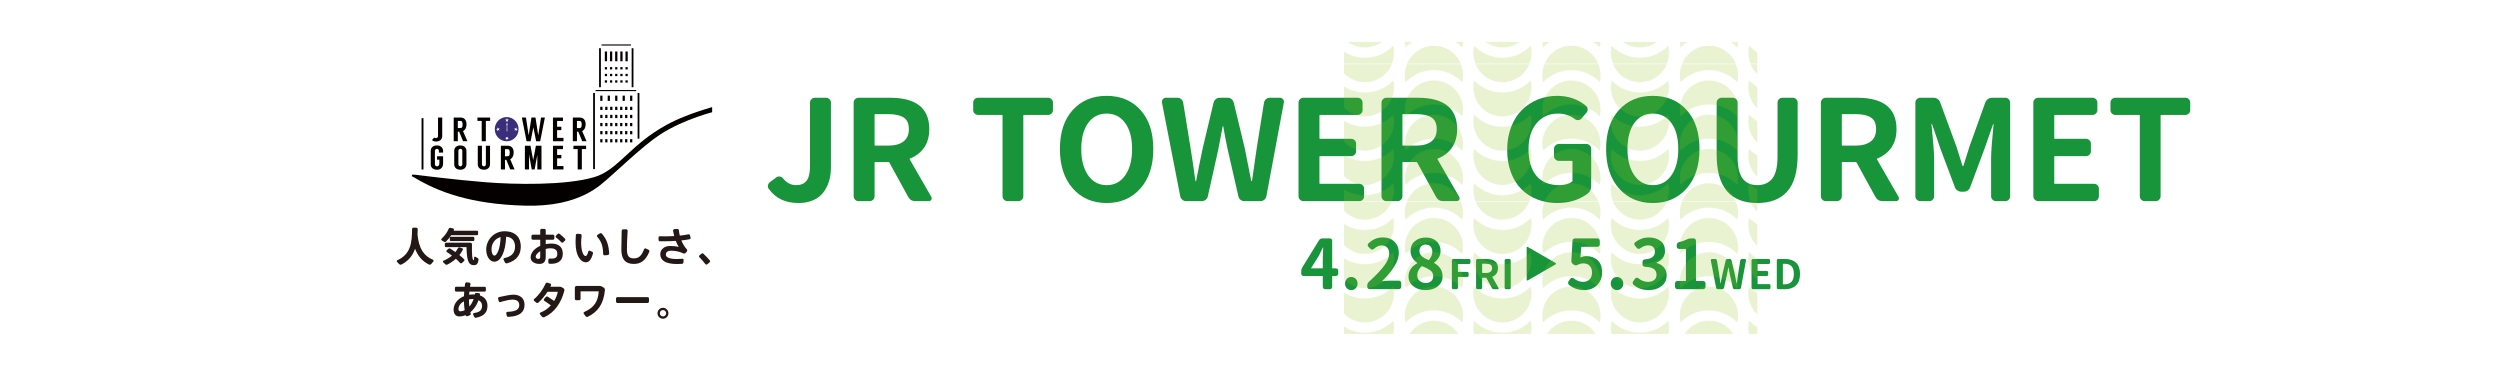<?xml version="1.0" encoding="UTF-8"?>
<svg xmlns="http://www.w3.org/2000/svg" xmlns:xlink="http://www.w3.org/1999/xlink" width="2560" height="380" viewBox="0 0 2560 380">
  <defs>
    <clipPath id="clippath">
      <rect x="420.01" y="44.11" width="309.23" height="167.53" fill="none"></rect>
    </clipPath>
    <clipPath id="clippath-1">
      <rect x="0" y="0" width="255.12" height="255.12" fill="none"></rect>
    </clipPath>
    <pattern id="_新規パターン1" data-name="新規パターン1" x="0" y="0" width="255.12" height="255.12" patternTransform="translate(-960.35 3304.13) scale(.55)" patternUnits="userSpaceOnUse" viewBox="0 0 255.12 255.12">
      <g>
        <rect width="255.12" height="255.12" fill="none"></rect>
        <g clip-path="url(#clippath-1)">
          <g>
            <path d="M63.78,266.25c20.65,0,39.33,8.59,52.67,22.38,1-4.11,1.54-8.4,1.54-12.81,0-29.89-24.32-54.21-54.21-54.21s-54.21,24.32-54.21,54.21c0,4.41,.54,8.7,1.54,12.81,13.34-13.78,32.02-22.38,52.67-22.38Z" fill="#8fc31f"></path>
            <path d="M191.34,243.98c-20.65,0-39.33-8.59-52.67-22.38-1,4.11-1.54,8.4-1.54,12.81,0,29.89,24.32,54.21,54.21,54.21s54.21-24.32,54.21-54.21c0-4.41-.54-8.7-1.54-12.81-13.34,13.78-32.02,22.38-52.67,22.38Z" fill="#8fc31f"></path>
          </g>
          <g>
            <path d="M63.78,202.47c20.65,0,39.33,8.59,52.67,22.38,1-4.11,1.54-8.4,1.54-12.81,0-29.89-24.32-54.21-54.21-54.21s-54.21,24.32-54.21,54.21c0,4.41,.54,8.7,1.54,12.81,13.34-13.78,32.02-22.38,52.67-22.38Z" fill="#8fc31f"></path>
            <path d="M191.34,180.2c-20.65,0-39.33-8.59-52.67-22.38-1,4.11-1.54,8.4-1.54,12.81,0,29.89,24.32,54.21,54.21,54.21s54.21-24.32,54.21-54.21c0-4.41-.54-8.7-1.54-12.81-13.34,13.78-32.02,22.38-52.67,22.38Z" fill="#8fc31f"></path>
          </g>
          <g>
            <path d="M63.78,138.69c20.65,0,39.33,8.59,52.67,22.38,1-4.11,1.54-8.4,1.54-12.81,0-29.89-24.32-54.21-54.21-54.21S9.57,118.37,9.57,148.26c0,4.41,.54,8.7,1.54,12.81,13.34-13.78,32.02-22.38,52.67-22.38Z" fill="#8fc31f"></path>
            <path d="M191.34,116.43c-20.65,0-39.33-8.59-52.67-22.38-1,4.11-1.54,8.4-1.54,12.81,0,29.89,24.32,54.21,54.21,54.21s54.21-24.32,54.21-54.21c0-4.41-.54-8.7-1.54-12.81-13.34,13.78-32.02,22.38-52.67,22.38Z" fill="#8fc31f"></path>
          </g>
          <g>
            <path d="M63.78,74.91c20.65,0,39.33,8.59,52.67,22.38,1-4.11,1.54-8.4,1.54-12.81,0-29.89-24.32-54.21-54.21-54.21S9.57,54.59,9.57,84.48c0,4.41,.54,8.7,1.54,12.81,13.34-13.78,32.02-22.38,52.67-22.38Z" fill="#8fc31f"></path>
            <path d="M191.34,52.65c-20.65,0-39.33-8.59-52.67-22.38-1,4.11-1.54,8.4-1.54,12.81,0,29.89,24.32,54.21,54.21,54.21s54.21-24.32,54.21-54.21c0-4.41-.54-8.7-1.54-12.81-13.34,13.78-32.02,22.38-52.67,22.38Z" fill="#8fc31f"></path>
          </g>
          <g>
            <path d="M63.78,11.13c20.65,0,39.33,8.59,52.67,22.38,1-4.11,1.54-8.4,1.54-12.81,0-29.89-24.32-54.21-54.21-54.21S9.57-9.19,9.57,20.7c0,4.41,.54,8.7,1.54,12.81C24.45,19.73,43.13,11.13,63.78,11.13Z" fill="#8fc31f"></path>
            <path d="M191.34-11.13c-20.65,0-39.33-8.59-52.67-22.38-1,4.11-1.54,8.4-1.54,12.81,0,29.89,24.32,54.21,54.21,54.21s54.21-24.32,54.21-54.21c0-4.41-.54-8.7-1.54-12.81-13.34,13.78-32.02,22.38-52.67,22.38Z" fill="#8fc31f"></path>
          </g>
        </g>
      </g>
    </pattern>
  </defs>
  <g>
    <g id="background">
      <rect width="2560" height="380" fill="#fff"></rect>
    </g>
    <g id="layout">
      <g>
        <path d="M443.74,267.75l-2.14,2.55c-.62,.74-1.69,.95-2.55,.49-6.62-3.33-11.14-8.55-14.02-16.08-2.26,6.62-6.33,12.21-13.86,16.12-.78,.41-1.77,.25-2.39-.37l-2.18-2.18c-.53-.53-.37-1.48,.33-1.81,13.86-6.33,14.89-18.13,15.05-31.91,0-.78,.7-1.44,1.48-1.44l2.88,.04c.78,0,1.4,.66,1.4,1.44-.04,1.93-.08,3.82-.21,5.67,1.4,13.98,6.29,21.79,15.71,25.62,.74,.29,1.03,1.23,.49,1.85Z" fill="#231815"></path>
        <path d="M454.64,247.56l-2.34-1.44c-.58-.37-.66-1.19-.16-1.65,3.17-2.92,5.76-6.46,7.32-10.2,.29-.74,1.07-1.15,1.85-.95l2.67,.62c.7,.16,1.11,.95,.82,1.6l-.29,.7h23.93c.62,0,1.15,.53,1.15,1.15v2.3c0,.62-.53,1.15-1.15,1.15h-26.4c-1.48,2.34-3.25,4.48-5.26,6.46-.58,.58-1.44,.66-2.14,.25Zm20.56,17.89c.53,.53,.49,1.4-.08,1.93l-2.1,1.93c-.58,.53-1.44,.45-1.97-.12-1.23-1.4-2.67-2.8-4.24-4.19-2.51,2.26-5.39,4.24-8.59,5.88-.74,.37-1.69,.25-2.3-.33l-2.06-1.97c-.49-.45-.37-1.27,.25-1.56,3.33-1.44,6.21-3.17,8.68-5.26-1.69-1.27-3.45-2.59-5.35-3.82-.53-.33-.58-1.07-.12-1.48l1.85-1.69c.53-.49,1.36-.58,1.97-.16,1.85,1.15,3.58,2.34,5.18,3.5,.95-1.19,1.85-2.51,2.59-3.91,.37-.66,1.11-1.03,1.85-.78l2.51,.82c.66,.21,.99,.95,.66,1.56-.99,1.93-2.18,3.74-3.5,5.39,1.77,1.44,3.37,2.84,4.77,4.28Zm14.8,.7c-.74,4.98-2.71,5.68-6,5.31-4.69-.53-6-6.42-6.33-18.38h-21.01c-.62,0-1.15-.53-1.15-1.15v-2.26c0-.62,.53-1.15,1.15-1.15h24.96c.95,0,1.73,.74,1.69,1.69-.25,10.36,.29,16.04,1.6,16.16,.37,.04,.58-.41,.62-2.75,0-.66,.7-1.03,1.23-.7l2.34,1.32c.66,.37,1.03,1.15,.9,1.93Zm-5.35-23.69c.62,0,1.07,.45,1.07,1.07v2.18c0,.62-.45,1.11-1.07,1.11h-22.95c-.62,0-1.07-.49-1.07-1.11v-2.18c0-.62,.45-1.07,1.07-1.07h22.95Z" fill="#231815"></path>
        <path d="M533.28,252.33c0,7.53-3.21,14.35-14.1,17.31-.86,.25-1.73-.16-2.14-.95l-1.36-2.71c-.33-.7,.04-1.52,.78-1.69,8.68-1.85,10.94-6.42,10.94-11.84s-2.71-9.54-9.09-10.12c-.62,15.3-5.31,25.66-12.13,25.66-5.1,0-8.31-6.13-8.31-12.5,0-9.54,7.69-18.67,18.67-18.67,12.3,0,16.74,7.36,16.74,15.5Zm-20.64-9.58c-5.96,1.6-9.33,6.79-9.33,12.58,0,3.78,1.32,6.42,3,6.42,2.43,0,5.92-6.5,6.33-19Z" fill="#231815"></path>
        <path d="M576.3,259.85c0,6.25-3.91,10.28-11.88,10.28-.49,0-1.07-.04-1.69-.08-.74-.04-1.32-.66-1.27-1.4l.08-2.67c.04-.7,.66-1.27,1.36-1.23,.58,.04,1.15,.08,1.65,.08,4.65,0,6.13-1.56,6.13-5.02,0-3.66-2.22-5.55-7.16-5.55-1.6,0-3.17,.25-4.69,.62v8.14c0,4.77-1.97,7.24-6.46,7.24-5.59,0-9.01-2.88-9.01-6.54,0-4.85,3.95-9.38,9.83-11.97v-6.29h-7.65c-.7,0-1.32-.58-1.32-1.27v-2.59c0-.7,.62-1.27,1.32-1.27h7.65v-4.56c0-.78,.62-1.4,1.4-1.4h2.84c.78,0,1.4,.62,1.4,1.4v4.56h7.53c.7,0,1.27,.58,1.27,1.27v2.59c0,.7-.58,1.27-1.27,1.27h-7.53v4.52c1.85-.37,3.78-.58,5.76-.58,7.81,0,11.72,3.91,11.72,10.45Zm-23.11-2.63c-2.8,1.73-4.65,3.91-4.65,5.72,0,1.15,.95,2.18,2.76,2.18,1.44,0,1.89-.74,1.89-2.26v-5.63Zm25.37-10.9l-1.93,1.89c-.53,.49-1.36,.41-1.85-.12-1.44-1.64-3.5-3.54-5.39-4.93-.53-.41-.62-1.19-.16-1.69l1.77-1.89c.49-.53,1.32-.58,1.89-.16,2.06,1.48,4.15,3.45,5.72,5.06,.49,.53,.49,1.36-.04,1.85Z" fill="#231815"></path>
        <path d="M607.19,259.61c-1.6,6.17-4.11,9.01-7.32,9.01-4.85,0-10.49-6.25-10.49-19.99,0-2.43,.08-5.06,.29-7.9,.08-.82,.78-1.44,1.6-1.36l3,.25c.82,.08,1.4,.82,1.32,1.65-.29,2.59-.49,5.02-.49,7.24,0,8.64,2.3,13.69,4.52,13.69,1.07,0,2.1-1.81,2.8-4.73,.16-.66,.86-1.03,1.48-.74l2.43,1.07c.7,.29,1.07,1.07,.86,1.81Zm15.13,1.56l-3.08,.29c-.82,.08-1.6-.58-1.6-1.44-.21-7.94-1.77-12.71-6.13-17.6-.49-.58-.37-1.44,.25-1.85l2.43-1.56c.7-.45,1.65-.33,2.18,.29,5.14,5.88,6.95,11.97,7.44,20.19,.04,.86-.62,1.6-1.48,1.69Z" fill="#231815"></path>
        <path d="M664.89,257.8c-4.07,9.75-9.33,12.46-15.91,12.46-8.8,0-12.71-4.98-12.71-14.8,0-3.62,.21-10.98,.33-19.08,0-.86,.74-1.56,1.6-1.56h3.08c.82,0,1.48,.74,1.44,1.56-.58,8.06-.74,15.38-.74,18.96,0,6.83,2.1,9.25,7.16,9.25,4.56,0,7.77-2.22,10.4-9.38,.29-.74,1.11-1.07,1.85-.74l2.71,1.27c.74,.37,1.11,1.27,.78,2.06Z" fill="#231815"></path>
        <path d="M706.18,244.97c-2.55,.49-5.47,.95-8.47,1.23,1.36,3.41,3.21,6.5,5.51,9.01,.62,.66,.62,1.69,.04,2.39l-1.15,1.32c-.62,.7-1.6,.95-2.47,.53-3.95-1.93-8.22-2.71-12.46-2.71-3.62,0-5.35,1.65-5.35,4.03,0,2.59,3.21,4.48,11.43,4.48,1.56,0,3.5-.12,5.51-.29,.7-.08,1.27,.49,1.23,1.19l-.16,2.63c-.04,.74-.66,1.36-1.4,1.4-1.81,.12-3.58,.16-5.1,.16-12.01,0-17.23-3.78-17.23-10.03,0-4.73,4.07-8.43,10.08-8.43,3,0,6.46,.33,8.88,.99-1.07-1.6-2.14-3.66-3.08-6.21-4.19,.29-8.43,.41-12.3,.41-1.4,0-2.75,0-4.07-.04-.7,0-1.27-.62-1.27-1.32v-2.55c0-.7,.58-1.27,1.27-1.23,1.6,.08,3.29,.08,5.22,.08,3,0,6.25-.08,9.54-.29-.45-1.69-.82-3.54-1.15-5.43-.12-.78,.45-1.52,1.27-1.6l2.96-.29c.82-.08,1.6,.53,1.69,1.36,.21,1.85,.53,3.7,.99,5.51,3.21-.33,6.25-.78,8.88-1.36,.7-.16,1.4,.33,1.56,1.03l.58,2.51c.16,.7-.29,1.4-.99,1.52Z" fill="#231815"></path>
        <path d="M726.55,268.7l-2.3,1.89c-.62,.53-1.56,.41-2.06-.25-1.56-2.1-3.95-4.89-6.04-7.03-.49-.49-.45-1.36,.08-1.81l2.06-1.73c.58-.49,1.48-.49,2.02,.04,2.22,2.1,4.65,4.65,6.46,6.79,.53,.62,.41,1.56-.21,2.1Z" fill="#231815"></path>
        <path d="M499.18,313.01c0,6.25-3,10.77-11.8,12.38-.78,.12-1.52-.29-1.81-.99l-1.07-2.43c-.25-.62,.12-1.32,.78-1.4,6.5-.9,8.35-3.29,8.35-7.53,0-2.51-1.32-4.48-3.58-5.63-1.93,5.39-4.94,9.54-8.43,12.34l.37,1.27c.25,.74-.12,1.52-.86,1.81l-2.59,.99c-.7,.25-1.44-.12-1.64-.82l-.08-.33c-2.14,.9-4.36,1.36-6.54,1.36-3.78,0-5.8-2.88-5.8-6.99,0-5.72,4.07-11.06,10.61-13.73,.04-1.52,.16-3.12,.29-4.73h-8.35c-.66,0-1.19-.58-1.19-1.23v-2.47c0-.66,.53-1.23,1.19-1.23h8.84l.45-3.25c.12-.78,.82-1.36,1.6-1.27l2.76,.29c.74,.08,1.23,.74,1.11,1.48l-.49,2.76h15.05c.66,0,1.19,.58,1.19,1.23v2.47c0,.66-.53,1.23-1.19,1.23h-15.67l-.29,3.25c1.36-.21,2.76-.33,4.19-.33,.53,0,1.07,0,1.6,.04l.08-.41c.12-.74,.78-1.27,1.52-1.19l2.67,.29c.74,.08,1.23,.78,1.11,1.48l-.16,.78c5.02,1.69,7.77,5.43,7.77,10.53Zm-23.36,4.65c-.41-2.84-.7-5.92-.78-9.17-3.45,1.93-5.59,4.89-5.59,8.1,0,1.56,.78,2.18,2.14,2.18s2.8-.37,4.24-1.11Zm9.17-11.43c-.25,0-.49-.04-.78-.04-1.4,0-2.71,.16-3.99,.41,0,2.59,.12,5.06,.37,7.32,1.77-1.97,3.29-4.56,4.4-7.69Z" fill="#231815"></path>
        <path d="M537.1,312.1c0,7.2-4.48,11.88-16.65,12.38-.74,.04-1.44-.49-1.56-1.23l-.45-2.59c-.12-.7,.37-1.32,1.07-1.32,9.33-.25,12.21-2.8,12.21-6.95,0-3.62-2.3-5.59-7.03-5.59-2.76,0-7.81,1.15-12.42,2.55-.7,.21-1.44-.25-1.6-.95l-.62-2.63c-.16-.7,.25-1.4,.99-1.56,5.39-1.11,11.19-2.47,14.6-2.47,7.2,0,11.47,3.87,11.47,10.36Z" fill="#231815"></path>
        <path d="M577.9,297.63c-3.13,12.3-10.03,22.49-20.52,27.14-.82,.37-1.81,.16-2.38-.53l-2.02-2.39c-.49-.58-.25-1.48,.45-1.77,4.19-1.65,7.77-4.24,10.61-7.36-2.06-1.64-4.52-3.37-6.7-4.69-.62-.37-.74-1.23-.29-1.77l1.81-2.1c.53-.62,1.4-.74,2.1-.33,2.14,1.32,4.52,2.92,6.5,4.36,1.85-3,3.13-6.25,3.74-9.38h-10.61c-2.67,4.15-6,8.18-9.29,11.06-.62,.53-1.52,.58-2.14,.04l-2.22-1.85c-.58-.45-.58-1.36,0-1.81,4.85-3.95,9.42-10.49,11.76-15.91,.33-.74,1.19-1.11,1.97-.86l2.76,.9c.74,.25,1.15,1.07,.82,1.77l-.74,1.48h9.91c.62,0,1.19,.16,1.73,.45l1.69,.99c.9,.49,1.32,1.56,1.07,2.55Z" fill="#231815"></path>
        <path d="M619.44,297.09c-1.32,13.94-6.99,22.17-17.52,27.26-.78,.37-1.77,.12-2.3-.58l-1.81-2.47c-.45-.62-.25-1.52,.49-1.85,10.44-4.61,14.27-11.31,14.8-21.14h-18.59v7.65c0,.82-.66,1.48-1.48,1.48h-2.92c-.82,0-1.48-.66-1.48-1.48v-11.31c0-1.03,.82-1.85,1.85-1.85h23.73c.62,0,1.23,.16,1.77,.45l2.02,1.11c.99,.53,1.56,1.6,1.44,2.71Z" fill="#231815"></path>
        <path d="M664.56,305.73v3c0,.82-.7,1.52-1.52,1.52h-30.76c-.82,0-1.48-.7-1.48-1.52v-3c0-.82,.66-1.48,1.48-1.48h30.76c.82,0,1.52,.66,1.52,1.48Z" fill="#231815"></path>
        <path d="M684.47,320.78c0,3.08-2.47,5.59-5.59,5.59s-5.59-2.51-5.59-5.59,2.51-5.59,5.59-5.59,5.59,2.51,5.59,5.59Zm-2.3,0c0-1.81-1.48-3.29-3.29-3.29s-3.25,1.48-3.25,3.29,1.44,3.25,3.25,3.25,3.29-1.44,3.29-3.25Z" fill="#231815"></path>
      </g>
      <g clip-path="url(#clippath)">
        <g>
          <path d="M444.53,140.85c.48,.38,1.12,.62,1.84,.62,1.5,0,2.18-1.25,2.18-1.98v-19.13h4.29v19.16c0,2.46-1.73,5.41-6.46,5.41-1.8,0-3.23-.62-3.98-1.52l2.14-2.56Z" fill="#040000"></path>
          <path d="M474.22,144.62l-4.05-9.77h-1.36v9.77h-4.22v-24.26h7.11c4.08,0,6.02,3.05,6.02,6.93,0,3.6-1.53,5.93-3.57,6.97l4.49,10.36h-4.42Zm-5.41-13.45h1.36c2.75,0,3.5-.35,3.5-3.88,0-1.94-.44-3.47-2.11-3.47h-2.75v7.35Z" fill="#040000"></path>
          <path d="M501.9,123.8h-4.39v20.83h-4.25v-20.83h-4.35v-3.43h12.99v3.43Z" fill="#040000"></path>
          <path d="M557.95,120.37l-4.8,24.26h-4.15l-2.82-14.31-2.82,14.31h-4.15l-4.83-24.26h4.18l2.75,17.98h.1l2.79-17.98h4.15l2.75,17.98h.1l2.79-17.98h3.95Z" fill="#040000"></path>
          <path d="M570.47,123.83v5.96h4.32v3.47h-4.32v7.9h6.5v3.47h-10.75v-24.26h10.27v3.47h-6.02Z" fill="#040000"></path>
          <path d="M596.21,144.62l-4.05-9.77h-1.36v9.77h-4.22v-24.26h7.11c4.08,0,6.02,3.05,6.02,6.93,0,3.6-1.53,5.93-3.57,6.97l4.49,10.36h-4.42Zm-5.41-13.45h1.36c2.75,0,3.5-.35,3.5-3.88,0-1.94-.44-3.47-2.11-3.47h-2.75v7.35Z" fill="#040000"></path>
          <path d="M449.43,156.28v-1.91c0-.73-.71-1.98-1.94-1.98-1.5,0-2.14,1.25-2.14,1.98v14c0,.73,.65,1.98,2.14,1.98,1.6,0,2.42-1.14,2.42-3.12v-3.71h-2.38v-3.47h6.19v7.49c0,3.29-1.94,6.27-6.22,6.27-4.73,0-6.43-2.98-6.43-5.41v-14.03c0-2.46,1.7-5.44,6.43-5.44,4.29,0,6.22,2.98,6.22,5.44v1.91h-4.29Z" fill="#040000"></path>
          <path d="M477.65,154.34v14c0,2.5-1.9,5.48-6.16,5.48-4.69,0-6.36-2.98-6.36-5.48v-14c0-2.5,1.67-5.41,6.36-5.41,4.25,0,6.16,2.91,6.16,5.41Zm-4.25,.03c0-.73-.68-2.04-1.9-2.04-1.5,0-2.11,1.32-2.11,1.98v13.96c0,.8,.61,2.08,2.11,2.08,1.22,0,1.9-1.35,1.9-2.08v-13.9Z" fill="#040000"></path>
          <path d="M501.8,149.24v19.16c0,2.46-1.9,5.41-6.16,5.41-4.66,0-6.39-2.95-6.39-5.41v-19.16h4.25v19.13c0,.73,.65,1.98,2.14,1.98,1.22,0,1.9-1.25,1.9-1.98v-19.13h4.25Z" fill="#040000"></path>
          <path d="M522.51,173.5l-4.05-9.77h-1.36v9.77h-4.22v-24.26h7.11c4.08,0,6.02,3.05,6.02,6.93,0,3.6-1.53,5.93-3.57,6.97l4.49,10.36h-4.42Zm-5.41-13.45h1.36c2.75,0,3.5-.35,3.5-3.88,0-1.94-.44-3.47-2.11-3.47h-2.75v7.35Z" fill="#040000"></path>
          <path d="M554.48,149.24v24.26h-4.25v-14.94l-2.79,14.94h-2.93l-2.72-14.94h-.07v14.94h-4.25v-24.26h5.75l2.72,14.52h.07l2.75-14.52h5.71Z" fill="#040000"></path>
          <path d="M570.5,152.71v5.96h4.32v3.47h-4.32v7.9h6.5v3.47h-10.75v-24.26h10.27v3.47h-6.02Z" fill="#040000"></path>
          <path d="M600.19,152.67h-4.39v20.83h-4.25v-20.83h-4.35v-3.43h12.99v3.43Z" fill="#040000"></path>
        </g>
        <line x1="432.66" y1="173.57" x2="432.66" y2="120.95" fill="none" stroke="#040000" stroke-miterlimit="10" stroke-width="1.95"></line>
        <g>
          <line x1="641.64" y1="68.74" x2="641.64" y2="71.09" fill="none" stroke="#040000" stroke-miterlimit="10" stroke-width="2.3"></line>
          <line x1="636.35" y1="68.74" x2="636.35" y2="71.09" fill="none" stroke="#040000" stroke-miterlimit="10" stroke-width="2.3"></line>
          <line x1="631.06" y1="68.74" x2="631.06" y2="71.09" fill="none" stroke="#040000" stroke-miterlimit="10" stroke-width="2.3"></line>
          <line x1="625.77" y1="68.74" x2="625.77" y2="71.09" fill="none" stroke="#040000" stroke-miterlimit="10" stroke-width="2.3"></line>
          <line x1="620.49" y1="68.74" x2="620.49" y2="71.09" fill="none" stroke="#040000" stroke-miterlimit="10" stroke-width="2.3"></line>
          <line x1="641.64" y1="52.74" x2="641.64" y2="62.73" fill="none" stroke="#040000" stroke-miterlimit="10" stroke-width="2.3"></line>
          <line x1="636.35" y1="52.74" x2="636.35" y2="62.73" fill="none" stroke="#040000" stroke-miterlimit="10" stroke-width="2.3"></line>
          <line x1="631.06" y1="52.74" x2="631.06" y2="62.73" fill="none" stroke="#040000" stroke-miterlimit="10" stroke-width="2.3"></line>
          <line x1="625.77" y1="52.74" x2="625.77" y2="62.73" fill="none" stroke="#040000" stroke-miterlimit="10" stroke-width="2.3"></line>
          <line x1="620.49" y1="52.74" x2="620.49" y2="62.73" fill="none" stroke="#040000" stroke-miterlimit="10" stroke-width="2.3"></line>
          <line x1="641.64" y1="75.61" x2="641.64" y2="77.96" fill="none" stroke="#040000" stroke-miterlimit="10" stroke-width="2.3"></line>
          <line x1="636.35" y1="75.61" x2="636.35" y2="77.96" fill="none" stroke="#040000" stroke-miterlimit="10" stroke-width="2.3"></line>
          <line x1="631.06" y1="75.61" x2="631.06" y2="77.96" fill="none" stroke="#040000" stroke-miterlimit="10" stroke-width="2.3"></line>
          <line x1="625.77" y1="75.61" x2="625.77" y2="77.96" fill="none" stroke="#040000" stroke-miterlimit="10" stroke-width="2.3"></line>
          <line x1="620.49" y1="75.61" x2="620.49" y2="77.96" fill="none" stroke="#040000" stroke-miterlimit="10" stroke-width="2.3"></line>
          <line x1="641.64" y1="82.24" x2="641.64" y2="84.59" fill="none" stroke="#040000" stroke-miterlimit="10" stroke-width="2.3"></line>
          <line x1="636.35" y1="82.24" x2="636.35" y2="84.59" fill="none" stroke="#040000" stroke-miterlimit="10" stroke-width="2.3"></line>
          <line x1="631.06" y1="82.24" x2="631.06" y2="84.59" fill="none" stroke="#040000" stroke-miterlimit="10" stroke-width="2.3"></line>
          <line x1="625.77" y1="82.24" x2="625.77" y2="84.59" fill="none" stroke="#040000" stroke-miterlimit="10" stroke-width="2.3"></line>
          <line x1="620.49" y1="82.24" x2="620.49" y2="84.59" fill="none" stroke="#040000" stroke-miterlimit="10" stroke-width="2.3"></line>
        </g>
        <line x1="646.34" y1="97.92" x2="646.34" y2="103.31" fill="none" stroke="#040000" stroke-miterlimit="10" stroke-width="2.3"></line>
        <line x1="638.7" y1="97.92" x2="638.7" y2="103.31" fill="none" stroke="#040000" stroke-miterlimit="10" stroke-width="2.3"></line>
        <line x1="631.06" y1="97.92" x2="631.06" y2="103.31" fill="none" stroke="#040000" stroke-miterlimit="10" stroke-width="2.3"></line>
        <line x1="623.43" y1="97.92" x2="623.43" y2="103.31" fill="none" stroke="#040000" stroke-miterlimit="10" stroke-width="2.3"></line>
        <line x1="615.79" y1="97.92" x2="615.79" y2="103.31" fill="none" stroke="#040000" stroke-miterlimit="10" stroke-width="2.3"></line>
        <g>
          <line x1="646.34" y1="109.32" x2="646.34" y2="112.63" fill="none" stroke="#040000" stroke-miterlimit="10" stroke-width="2.3"></line>
          <line x1="641.24" y1="109.32" x2="641.24" y2="112.63" fill="none" stroke="#040000" stroke-miterlimit="10" stroke-width="2.3"></line>
          <line x1="636.15" y1="109.32" x2="636.15" y2="112.63" fill="none" stroke="#040000" stroke-miterlimit="10" stroke-width="2.3"></line>
          <line x1="631.06" y1="109.32" x2="631.06" y2="112.63" fill="none" stroke="#040000" stroke-miterlimit="10" stroke-width="2.3"></line>
          <line x1="625.97" y1="109.32" x2="625.97" y2="112.63" fill="none" stroke="#040000" stroke-miterlimit="10" stroke-width="2.3"></line>
          <line x1="620.88" y1="109.32" x2="620.88" y2="112.63" fill="none" stroke="#040000" stroke-miterlimit="10" stroke-width="2.3"></line>
          <line x1="615.79" y1="109.32" x2="615.79" y2="112.63" fill="none" stroke="#040000" stroke-miterlimit="10" stroke-width="2.3"></line>
        </g>
        <g>
          <line x1="646.34" y1="117.61" x2="646.34" y2="120.93" fill="none" stroke="#040000" stroke-miterlimit="10" stroke-width="2.3"></line>
          <line x1="641.24" y1="117.61" x2="641.24" y2="120.93" fill="none" stroke="#040000" stroke-miterlimit="10" stroke-width="2.3"></line>
          <line x1="636.15" y1="117.61" x2="636.15" y2="120.93" fill="none" stroke="#040000" stroke-miterlimit="10" stroke-width="2.3"></line>
          <line x1="631.06" y1="117.61" x2="631.06" y2="120.93" fill="none" stroke="#040000" stroke-miterlimit="10" stroke-width="2.3"></line>
          <line x1="625.97" y1="117.61" x2="625.97" y2="120.93" fill="none" stroke="#040000" stroke-miterlimit="10" stroke-width="2.3"></line>
          <line x1="620.88" y1="117.61" x2="620.88" y2="120.93" fill="none" stroke="#040000" stroke-miterlimit="10" stroke-width="2.3"></line>
          <line x1="615.79" y1="117.61" x2="615.79" y2="120.93" fill="none" stroke="#040000" stroke-miterlimit="10" stroke-width="2.3"></line>
        </g>
        <g>
          <line x1="646.34" y1="125.9" x2="646.34" y2="129.22" fill="none" stroke="#040000" stroke-miterlimit="10" stroke-width="2.3"></line>
          <line x1="641.24" y1="125.9" x2="641.24" y2="129.22" fill="none" stroke="#040000" stroke-miterlimit="10" stroke-width="2.3"></line>
          <line x1="636.15" y1="125.9" x2="636.15" y2="129.22" fill="none" stroke="#040000" stroke-miterlimit="10" stroke-width="2.3"></line>
          <line x1="631.06" y1="125.9" x2="631.06" y2="129.22" fill="none" stroke="#040000" stroke-miterlimit="10" stroke-width="2.3"></line>
          <line x1="625.97" y1="125.9" x2="625.97" y2="129.22" fill="none" stroke="#040000" stroke-miterlimit="10" stroke-width="2.3"></line>
          <line x1="620.88" y1="125.9" x2="620.88" y2="129.22" fill="none" stroke="#040000" stroke-miterlimit="10" stroke-width="2.3"></line>
          <line x1="615.79" y1="125.9" x2="615.79" y2="129.22" fill="none" stroke="#040000" stroke-miterlimit="10" stroke-width="2.3"></line>
        </g>
        <g>
          <line x1="646.34" y1="134.19" x2="646.34" y2="137.51" fill="none" stroke="#040000" stroke-miterlimit="10" stroke-width="2.3"></line>
          <line x1="641.24" y1="134.19" x2="641.24" y2="137.51" fill="none" stroke="#040000" stroke-miterlimit="10" stroke-width="2.3"></line>
          <line x1="636.15" y1="134.19" x2="636.15" y2="137.51" fill="none" stroke="#040000" stroke-miterlimit="10" stroke-width="2.3"></line>
          <line x1="631.06" y1="134.19" x2="631.06" y2="137.51" fill="none" stroke="#040000" stroke-miterlimit="10" stroke-width="2.3"></line>
          <line x1="625.97" y1="134.19" x2="625.97" y2="137.51" fill="none" stroke="#040000" stroke-miterlimit="10" stroke-width="2.3"></line>
          <line x1="620.88" y1="134.19" x2="620.88" y2="137.51" fill="none" stroke="#040000" stroke-miterlimit="10" stroke-width="2.3"></line>
          <line x1="615.79" y1="134.19" x2="615.79" y2="137.51" fill="none" stroke="#040000" stroke-miterlimit="10" stroke-width="2.3"></line>
        </g>
        <g>
          <line x1="646.34" y1="142.48" x2="646.34" y2="145.8" fill="none" stroke="#040000" stroke-miterlimit="10" stroke-width="2.3"></line>
          <line x1="641.24" y1="142.48" x2="641.24" y2="145.8" fill="none" stroke="#040000" stroke-miterlimit="10" stroke-width="2.3"></line>
          <line x1="636.15" y1="142.48" x2="636.15" y2="145.8" fill="none" stroke="#040000" stroke-miterlimit="10" stroke-width="2.3"></line>
          <line x1="631.06" y1="142.48" x2="631.06" y2="145.8" fill="none" stroke="#040000" stroke-miterlimit="10" stroke-width="2.3"></line>
          <line x1="625.97" y1="142.48" x2="625.97" y2="145.8" fill="none" stroke="#040000" stroke-miterlimit="10" stroke-width="2.3"></line>
          <line x1="620.88" y1="142.48" x2="620.88" y2="145.8" fill="none" stroke="#040000" stroke-miterlimit="10" stroke-width="2.3"></line>
          <line x1="615.79" y1="142.48" x2="615.79" y2="145.8" fill="none" stroke="#040000" stroke-miterlimit="10" stroke-width="2.3"></line>
        </g>
        <line x1="653.84" y1="141.98" x2="653.84" y2="95.22" fill="none" stroke="#040000" stroke-miterlimit="10" stroke-width="1.84"></line>
        <line x1="608.28" y1="173.16" x2="608.28" y2="95.22" fill="none" stroke="#040000" stroke-miterlimit="10" stroke-width="1.84"></line>
        <line x1="609.91" y1="92.74" x2="651.4" y2="92.74" fill="none" stroke="#040000" stroke-miterlimit="10" stroke-width="1.15"></line>
        <line x1="647.74" y1="89.31" x2="647.74" y2="49.38" fill="none" stroke="#040000" stroke-miterlimit="10" stroke-width="1.84"></line>
        <line x1="614.38" y1="89.31" x2="614.38" y2="49.38" fill="none" stroke="#040000" stroke-miterlimit="10" stroke-width="1.84"></line>
        <line x1="616.01" y1="46.07" x2="646.11" y2="46.07" fill="none" stroke="#040000" stroke-miterlimit="10" stroke-width="1.15"></line>
        <path d="M518.83,119.87c6.74,0,12.18,5.55,12.18,12.41s-5.44,12.41-12.18,12.41-12.18-5.55-12.18-12.41,5.5-12.41,12.18-12.41Z" fill="#3a2d7b"></path>
        <path d="M519.68,125.23c-.07-.03,0,1.99-.05,2.02-.05,.03-.18,.03-.18-.04s-.07-2-.13-2-.07,1.99-.08,2.04c-.01,.04-.1,.02-.1,.02,0,0-.09,.02-.1-.02-.01-.04-.01-2.04-.08-2.04s-.13,1.92-.13,2-.13,.08-.18,.04c-.05-.03,.01-2.06-.05-2.02-.07,.03-.2,1.99-.17,2.36,.02,.37,.15,.46,.28,.59,.13,.12,.2,.17,.22,.3,.02,.13-.14,5.53-.14,5.73s.16,.19,.35,.19c.19,0,.35,0,.35-.19s-.16-5.6-.14-5.73c.02-.13,.09-.18,.22-.3,.13-.12,.26-.22,.28-.59,.02-.36-.11-2.32-.17-2.36Z" fill="#fff"></path>
        <path d="M519.58,122.43h1.48v.02l-1.2,.88,.47,1.46h-.01s-1.22-.89-1.22-.89l-1.22,.9h-.01s.47-1.46,.47-1.46l-1.2-.88v-.02h1.48l.47-1.45h.02l.47,1.45Z" fill="#fff"></path>
        <path d="M518.63,142.36h-1.48v-.02l1.2-.88-.47-1.46h.01s1.22,.89,1.22,.89l1.22-.9h.01s-.47,1.46-.47,1.46l1.2,.88v.02h-1.48l-.47,1.45h-.02l-.47-1.45Z" fill="#fff"></path>
        <path d="M528.88,132.88v1.51h-.02l-.87-1.22-1.43,.48h0s.88-1.25,.88-1.25l-.88-1.24h0s1.43,.47,1.43,.47l.87-1.22h.02v1.51l1.42,.47v.02l-1.42,.47Z" fill="#fff"></path>
        <path d="M509.33,131.91v-1.51h.02l.87,1.22,1.43-.48h0s-.88,1.25-.88,1.25l.88,1.24h0s-1.43-.47-1.43-.47l-.87,1.22h-.02v-1.51l-1.42-.47v-.02l1.42-.47Z" fill="#fff"></path>
        <path d="M425.08,178.93s40.92,5.18,71.44,7.63c30.52,2.45,82.72,3.5,112.03-5.2,21.53-6.39,33.69-27.21,60.71-45.36,16.59-11.14,36.13-21.97,104.78-38.07,53.44-12.53,76.17-20.13,76.17-20.13l-.17,6.56-117.46,29.7s-31.58,7.37-56.95,23.92c-17.1,11.16-44.71,37.83-51.82,43.74-8.02,6.66-28.94,30.4-86.05,28.89-57.11-1.51-89.77-14.67-112.76-28.41l-3.18-1.72,.04-1.64,3.22,.09Z" fill="#040000"></path>
      </g>
      <g>
        <path d="M817.72,207.89c-6.77,0-12.65-1.19-17.63-3.56-4.99-2.37-9.26-5.98-12.84-10.82-.66-.84-.99-1.77-.99-2.79,0-.28,.05-.6,.14-.98,.28-1.4,.99-2.51,2.12-3.35l6.63-4.89c1.13-.74,2.33-.98,3.6-.7s2.33,.93,3.17,1.95c3.67,4.56,8.09,6.84,13.26,6.84,4.8,0,8.37-1.49,10.72-4.47,2.35-2.98,3.53-8,3.53-15.08V105.13c0-1.4,.49-2.58,1.48-3.56,.99-.98,2.14-1.47,3.46-1.47h11.42c1.41,0,2.61,.49,3.6,1.47,.99,.98,1.48,2.16,1.48,3.56v66.6c0,5.12-.68,9.82-2.04,14.1-1.36,4.28-3.34,8.1-5.92,11.45-2.59,3.35-6.04,5.96-10.37,7.82-4.33,1.86-9.26,2.79-14.81,2.79Z" fill="#18943b"></path>
        <path d="M953.68,201.61c.28,.47,.42,.96,.42,1.47s-.14,1-.42,1.47c-.56,.93-1.41,1.4-2.54,1.4h-13.82c-3.29,0-5.74-1.44-7.33-4.33l-19.32-35.19c-.19-.37-.47-.56-.85-.56h-13.68c-.38,0-.56,.23-.56,.7v34.35c0,1.4-.49,2.58-1.48,3.56-.99,.98-2.19,1.47-3.6,1.47h-11.28c-1.41,0-2.61-.49-3.6-1.47-.99-.98-1.48-2.16-1.48-3.56V105.13c0-1.4,.49-2.58,1.48-3.56,.99-.98,2.19-1.47,3.6-1.47h32.16c26.8,0,40.2,10.71,40.2,32.11,0,7.54-1.74,13.82-5.22,18.85-3.48,5.03-8.32,8.8-14.53,11.31-.38,.19-.47,.47-.28,.84l22.14,38.4Zm-57.55-84.75c-.38,0-.56,.23-.56,.7v31c0,.37,.19,.56,.56,.56h13.26c6.86,0,12.13-1.42,15.8-4.26,3.67-2.84,5.5-7.05,5.5-12.64s-1.76-9.54-5.29-11.87c-3.53-2.33-8.86-3.49-16.01-3.49h-13.26Z" fill="#18943b"></path>
        <path d="M1031.54,205.94c-1.32,0-2.47-.49-3.46-1.47-.99-.98-1.48-2.16-1.48-3.56V118.39c0-.46-.24-.7-.71-.7h-24.4c-1.32,0-2.47-.49-3.46-1.47-.99-.98-1.48-2.12-1.48-3.42v-7.68c0-1.4,.49-2.58,1.48-3.56,.99-.98,2.14-1.47,3.46-1.47h71.79c1.41,0,2.58,.49,3.53,1.47,.94,.98,1.41,2.16,1.41,3.56v7.68c0,1.3-.47,2.44-1.41,3.42-.94,.98-2.12,1.47-3.53,1.47h-24.68c-.47,0-.71,.23-.71,.7v82.52c0,1.4-.49,2.58-1.48,3.56-.99,.98-2.14,1.47-3.46,1.47h-11.42Z" fill="#18943b"></path>
        <path d="M1167.8,192.95c-8.79,9.96-20.33,14.94-34.63,14.94s-25.84-4.98-34.63-14.94c-8.79-9.96-13.19-23.41-13.19-40.35s4.37-30.25,13.12-39.93c8.74-9.68,20.31-14.52,34.7-14.52s25.95,4.84,34.7,14.52c8.75,9.68,13.12,22.99,13.12,39.93s-4.4,30.39-13.19,40.35Zm-53.53-13.4c4.7,6.7,11.02,10.05,18.97,10.05s14.27-3.35,18.97-10.05c4.7-6.7,7.05-15.68,7.05-26.95s-2.35-20.13-7.05-26.6c-4.7-6.47-11.05-9.7-19.04-9.7s-14.32,3.24-18.97,9.7c-4.65,6.47-6.98,15.34-6.98,26.6s2.35,20.25,7.05,26.95Z" fill="#18943b"></path>
        <path d="M1214.52,205.94c-1.41,0-2.68-.46-3.81-1.4-1.13-.93-1.83-2.09-2.12-3.49l-18.76-96.06v-.84c0-.93,.28-1.77,.85-2.51,.85-1.02,1.93-1.54,3.24-1.54h11.85c1.41,0,2.66,.47,3.74,1.4,1.08,.93,1.76,2.09,2.05,3.49l7.62,46.77c.56,3.35,1.39,8.77,2.47,16.27,1.08,7.49,1.9,13.24,2.47,17.24,0,.19,.09,.28,.28,.28s.33-.09,.42-.28c2.07-10.8,4.32-21.97,6.77-33.51l11.14-46.77c.37-1.4,1.13-2.56,2.26-3.49,1.13-.93,2.44-1.4,3.95-1.4h8.18c1.5,0,2.82,.47,3.95,1.4,1.13,.93,1.88,2.09,2.26,3.49l11.28,46.77c.85,4.28,2.12,10.66,3.81,19.13,1.69,8.47,2.63,13.22,2.82,14.24,.09,.28,.26,.42,.49,.42s.35-.14,.35-.42c1.79-12.57,3.39-23.69,4.8-33.37l7.48-46.77c.28-1.4,.96-2.56,2.04-3.49,1.08-.93,2.37-1.4,3.88-1.4h10.3c1.32,0,2.4,.51,3.24,1.54,.66,.75,.99,1.58,.99,2.51,0,.28-.05,.56-.14,.84l-17.91,96.06c-.28,1.4-.99,2.56-2.12,3.49-1.13,.93-2.4,1.4-3.81,1.4h-16.64c-1.41,0-2.7-.44-3.88-1.33-1.18-.88-1.9-2.07-2.19-3.56l-10.86-47.47c-1.97-9.22-3.53-17.27-4.65-24.16,0-.19-.09-.28-.28-.28s-.28,.09-.28,.28c-2.07,11.17-3.62,19.22-4.65,24.16l-10.58,47.47c-.28,1.4-1.01,2.56-2.19,3.49-1.18,.93-2.47,1.4-3.88,1.4h-16.22Z" fill="#18943b"></path>
        <path d="M1334.76,205.94c-1.41,0-2.61-.49-3.6-1.47-.99-.98-1.48-2.16-1.48-3.56V105.13c0-1.4,.49-2.58,1.48-3.56,.99-.98,2.19-1.47,3.6-1.47h55.57c1.32,0,2.47,.49,3.46,1.47,.99,.98,1.48,2.16,1.48,3.56v7.68c0,1.3-.49,2.44-1.48,3.42-.99,.98-2.14,1.47-3.46,1.47h-38.65c-.38,0-.56,.23-.56,.7v23.18c0,.37,.19,.56,.56,.56h31.88c1.41,0,2.61,.49,3.6,1.47,.99,.98,1.48,2.16,1.48,3.56v7.82c0,1.3-.49,2.44-1.48,3.42-.99,.98-2.19,1.47-3.6,1.47h-31.88c-.38,0-.56,.23-.56,.7v27.09c0,.37,.19,.56,.56,.56h40.2c1.41,0,2.59,.49,3.53,1.47,.94,.98,1.41,2.16,1.41,3.56v7.68c0,1.4-.47,2.58-1.41,3.56-.94,.98-2.12,1.47-3.53,1.47h-57.12Z" fill="#18943b"></path>
        <path d="M1494.2,201.61c.28,.47,.42,.96,.42,1.47s-.14,1-.42,1.47c-.56,.93-1.41,1.4-2.54,1.4h-13.82c-3.29,0-5.74-1.44-7.33-4.33l-19.32-35.19c-.19-.37-.47-.56-.85-.56h-13.68c-.38,0-.56,.23-.56,.7v34.35c0,1.4-.49,2.58-1.48,3.56-.99,.98-2.19,1.47-3.6,1.47h-11.28c-1.41,0-2.61-.49-3.6-1.47-.99-.98-1.48-2.16-1.48-3.56V105.13c0-1.4,.49-2.58,1.48-3.56,.99-.98,2.19-1.47,3.6-1.47h32.16c26.8,0,40.2,10.71,40.2,32.11,0,7.54-1.74,13.82-5.22,18.85-3.48,5.03-8.32,8.8-14.53,11.31-.38,.19-.47,.47-.28,.84l22.14,38.4Zm-57.55-84.75c-.38,0-.56,.23-.56,.7v31c0,.37,.19,.56,.56,.56h13.26c6.86,0,12.13-1.42,15.8-4.26,3.67-2.84,5.5-7.05,5.5-12.64s-1.76-9.54-5.29-11.87c-3.53-2.33-8.86-3.49-16.01-3.49h-13.26Z" fill="#18943b"></path>
        <path d="M1594.69,207.89c-7.33,0-14.1-1.19-20.31-3.56-6.21-2.37-11.61-5.82-16.22-10.33-4.61-4.51-8.23-10.24-10.86-17.17-2.63-6.93-3.95-14.73-3.95-23.39s1.34-16.22,4.02-23.25c2.68-7.03,6.35-12.87,11-17.52,4.65-4.65,10.08-8.24,16.29-10.75s12.88-3.77,20.03-3.77c11.28,0,21.06,3.4,29.34,10.19,1.13,.93,1.71,2.09,1.76,3.49,.05,1.4-.4,2.61-1.34,3.63l-4.94,5.86c-.85,1.03-1.95,1.58-3.31,1.68-1.36,.09-2.56-.28-3.6-1.12-4.99-3.72-10.72-5.58-17.21-5.58-9.03,0-16.31,3.28-21.86,9.84-5.55,6.56-8.32,15.43-8.32,26.6,0,11.73,2.68,20.8,8.04,27.23,5.36,6.42,13.21,9.63,23.55,9.63,5.45,0,9.78-1.21,12.98-3.63,.28-.19,.42-.51,.42-.98v-19.55c0-.46-.19-.7-.56-.7h-13.26c-1.41,0-2.61-.49-3.6-1.47-.99-.98-1.48-2.12-1.48-3.42v-7.4c0-1.4,.49-2.58,1.48-3.56,.99-.98,2.19-1.47,3.6-1.47h27.93c1.41,0,2.61,.49,3.6,1.47,.99,.98,1.48,2.16,1.48,3.56v37.84c0,3.54-1.27,6.24-3.81,8.1-8.65,6.33-18.95,9.49-30.89,9.49Z" fill="#18943b"></path>
        <path d="M1727.1,192.95c-8.79,9.96-20.33,14.94-34.63,14.94s-25.84-4.98-34.63-14.94c-8.79-9.96-13.19-23.41-13.19-40.35s4.37-30.25,13.12-39.93c8.74-9.68,20.31-14.52,34.7-14.52s25.95,4.84,34.7,14.52c8.75,9.68,13.12,22.99,13.12,39.93s-4.4,30.39-13.19,40.35Zm-53.53-13.4c4.7,6.7,11.02,10.05,18.97,10.05s14.27-3.35,18.97-10.05c4.7-6.7,7.05-15.68,7.05-26.95s-2.35-20.13-7.05-26.6c-4.7-6.47-11.05-9.7-19.04-9.7s-14.32,3.24-18.97,9.7c-4.65,6.47-6.98,15.34-6.98,26.6s2.35,20.25,7.05,26.95Z" fill="#18943b"></path>
        <path d="M1799.46,207.89c-27.74,0-41.61-16.52-41.61-49.57v-53.2c0-1.4,.49-2.58,1.48-3.56,.99-.98,2.19-1.47,3.6-1.47h11.28c1.41,0,2.61,.49,3.6,1.47,.99,.98,1.48,2.16,1.48,3.56v55.01c0,10.61,1.71,18.18,5.15,22.69,3.43,4.52,8.44,6.77,15.02,6.77s11.92-2.28,15.44-6.84c3.53-4.56,5.29-12.1,5.29-22.62v-55.01c0-1.4,.49-2.58,1.48-3.56,.99-.98,2.19-1.47,3.6-1.47h10.44c1.41,0,2.61,.49,3.6,1.47,.99,.98,1.48,2.16,1.48,3.56v53.2c0,17.13-3.53,29.67-10.58,37.63-7.05,7.96-17.3,11.94-30.75,11.94Z" fill="#18943b"></path>
        <path d="M1944.13,201.61c.28,.47,.42,.96,.42,1.47s-.14,1-.42,1.47c-.56,.93-1.41,1.4-2.54,1.4h-13.82c-3.29,0-5.74-1.44-7.33-4.33l-19.32-35.19c-.19-.37-.47-.56-.85-.56h-13.68c-.38,0-.56,.23-.56,.7v34.35c0,1.4-.49,2.58-1.48,3.56-.99,.98-2.19,1.47-3.6,1.47h-11.28c-1.41,0-2.61-.49-3.6-1.47-.99-.98-1.48-2.16-1.48-3.56V105.13c0-1.4,.49-2.58,1.48-3.56,.99-.98,2.19-1.47,3.6-1.47h32.16c26.8,0,40.2,10.71,40.2,32.11,0,7.54-1.74,13.82-5.22,18.85-3.48,5.03-8.32,8.8-14.53,11.31-.38,.19-.47,.47-.28,.84l22.14,38.4Zm-57.55-84.75c-.38,0-.56,.23-.56,.7v31c0,.37,.19,.56,.56,.56h13.26c6.86,0,12.13-1.42,15.8-4.26,3.67-2.84,5.5-7.05,5.5-12.64s-1.76-9.54-5.29-11.87c-3.53-2.33-8.86-3.49-16.01-3.49h-13.26Z" fill="#18943b"></path>
        <path d="M1966.41,205.94c-1.41,0-2.61-.49-3.6-1.47-.99-.98-1.48-2.16-1.48-3.56V105.13c0-1.4,.49-2.58,1.48-3.56,.99-.98,2.19-1.47,3.6-1.47h13.68c1.5,0,2.87,.44,4.09,1.33,1.22,.89,2.07,2.02,2.54,3.42l16.5,44.82c.37,1.12,2.49,7.82,6.35,20.11,.09,.19,.26,.28,.49,.28s.4-.09,.49-.28c.66-2.05,1.69-5.33,3.1-9.84,1.41-4.51,2.49-7.93,3.24-10.26l16.08-44.82c.56-1.4,1.46-2.54,2.68-3.42,1.22-.88,2.58-1.33,4.09-1.33h13.68c1.41,0,2.58,.49,3.53,1.47,.94,.98,1.41,2.16,1.41,3.56v95.78c0,1.4-.47,2.58-1.41,3.56-.94,.98-2.12,1.47-3.53,1.47h-9.45c-1.41,0-2.61-.49-3.6-1.47-.99-.98-1.48-2.16-1.48-3.56v-39.09c0-6.05,.85-17.54,2.54-34.49,.09-.19,.02-.28-.21-.28s-.35,.09-.35,.28l-8.6,24.57-14.81,39.79c-.47,1.4-1.32,2.51-2.54,3.35-1.22,.84-2.59,1.26-4.09,1.26h-2.26c-1.51,0-2.89-.42-4.16-1.26-1.27-.84-2.14-1.95-2.61-3.35l-14.95-39.79-8.32-24.57c-.09-.19-.24-.28-.42-.28s-.28,.09-.28,.28c1.79,17.78,2.68,29.28,2.68,34.49v39.09c0,1.4-.47,2.58-1.41,3.56-.94,.98-2.12,1.47-3.53,1.47h-9.17Z" fill="#18943b"></path>
        <path d="M2087.21,205.94c-1.41,0-2.61-.49-3.6-1.47-.99-.98-1.48-2.16-1.48-3.56V105.13c0-1.4,.49-2.58,1.48-3.56,.99-.98,2.19-1.47,3.6-1.47h55.57c1.32,0,2.47,.49,3.46,1.47,.99,.98,1.48,2.16,1.48,3.56v7.68c0,1.3-.49,2.44-1.48,3.42-.99,.98-2.14,1.47-3.46,1.47h-38.65c-.38,0-.56,.23-.56,.7v23.18c0,.37,.19,.56,.56,.56h31.88c1.41,0,2.61,.49,3.6,1.47,.99,.98,1.48,2.16,1.48,3.56v7.82c0,1.3-.49,2.44-1.48,3.42-.99,.98-2.19,1.47-3.6,1.47h-31.88c-.38,0-.56,.23-.56,.7v27.09c0,.37,.19,.56,.56,.56h40.2c1.41,0,2.59,.49,3.53,1.47,.94,.98,1.41,2.16,1.41,3.56v7.68c0,1.4-.47,2.58-1.41,3.56-.94,.98-2.12,1.47-3.53,1.47h-57.12Z" fill="#18943b"></path>
        <path d="M2196.11,205.94c-1.32,0-2.47-.49-3.46-1.47-.99-.98-1.48-2.16-1.48-3.56V118.39c0-.46-.24-.7-.71-.7h-24.4c-1.32,0-2.47-.49-3.46-1.47-.99-.98-1.48-2.12-1.48-3.42v-7.68c0-1.4,.49-2.58,1.48-3.56,.99-.98,2.14-1.47,3.46-1.47h71.79c1.41,0,2.58,.49,3.53,1.47,.94,.98,1.41,2.16,1.41,3.56v7.68c0,1.3-.47,2.44-1.41,3.42-.94,.98-2.12,1.47-3.53,1.47h-24.68c-.47,0-.71,.23-.71,.7v82.52c0,1.4-.49,2.58-1.48,3.56-.99,.98-2.14,1.47-3.46,1.47h-11.42Z" fill="#18943b"></path>
      </g>
      <g>
        <g>
          <path d="M1367.92,274.78c.69,0,1.26,.23,1.71,.69,.46,.46,.69,1.03,.69,1.71v3.02c0,.69-.23,1.26-.69,1.72-.46,.46-1.03,.69-1.71,.69h-3.43c-.23,0-.34,.11-.34,.34v10.7c0,.69-.23,1.27-.69,1.75-.46,.48-1.03,.72-1.71,.72h-4.73c-.69,0-1.27-.24-1.75-.72s-.72-1.06-.72-1.75v-10.7c0-.23-.09-.34-.27-.34h-19.41c-.69,0-1.26-.23-1.71-.69-.46-.46-.69-1.03-.69-1.72v-2.19c0-1.6,.41-3.09,1.23-4.46l16.88-27.37c.82-1.37,2.06-2.06,3.7-2.06h7.48c.69,0,1.26,.24,1.71,.72,.46,.48,.69,1.06,.69,1.75v27.85c0,.23,.11,.34,.34,.34h3.43Zm-25.31-.27c-.09,.18-.05,.27,.14,.27h11.52c.18,0,.27-.11,.27-.34v-10.29c0-1.19,.14-4.73,.41-10.63,0-.09-.05-.14-.14-.14s-.16,.05-.21,.14c-1.33,2.93-2.68,5.69-4.05,8.3l-7.96,12.69Z" fill="#18943b"></path>
          <path d="M1383.69,297.07c-1.83,0-3.35-.64-4.56-1.92-1.21-1.28-1.82-2.88-1.82-4.8s.61-3.52,1.82-4.8c1.21-1.28,2.73-1.92,4.56-1.92s3.36,.64,4.6,1.92c1.23,1.28,1.85,2.88,1.85,4.8s-.62,3.52-1.85,4.8-2.77,1.92-4.6,1.92Z" fill="#18943b"></path>
          <path d="M1402.52,296.11c-.69,0-1.27-.24-1.75-.72s-.72-1.06-.72-1.75v-1.1c0-1.6,.59-2.95,1.78-4.05,6.9-6.27,12.08-11.71,15.54-16.33,3.45-4.62,5.18-8.76,5.18-12.42,0-2.65-.69-4.72-2.06-6.21-1.37-1.49-3.29-2.23-5.76-2.23-2.61,0-5.21,1.19-7.82,3.57-.5,.46-1.09,.7-1.75,.72-.66,.02-1.22-.22-1.68-.72l-2.2-2.13c-.5-.5-.75-1.09-.75-1.75s.25-1.25,.75-1.75c2.2-2.06,4.46-3.59,6.79-4.6,2.33-1.01,5.01-1.51,8.03-1.51,4.89,0,8.84,1.46,11.83,4.39,2.99,2.93,4.49,6.79,4.49,11.59,0,7.91-5.69,17.45-17.08,28.61,0,.05,.01,.09,.03,.14,.02,.05,.06,.07,.1,.07,3.34-.37,6.04-.55,8.09-.55h8.85c.69,0,1.27,.24,1.75,.72,.48,.48,.72,1.06,.72,1.75v3.77c0,.69-.24,1.27-.72,1.75s-1.06,.72-1.75,.72h-29.91Z" fill="#18943b"></path>
          <path d="M1459.7,297.07c-4.98,0-9.12-1.3-12.42-3.91-3.29-2.61-4.94-5.92-4.94-9.95,0-5.81,2.93-10.31,8.78-13.51,.09-.04,.14-.12,.14-.24s-.05-.22-.14-.31c-4.48-3.25-6.72-7.32-6.72-12.21,0-4.16,1.46-7.49,4.39-9.98,2.93-2.49,6.68-3.74,11.25-3.74s8.23,1.27,10.98,3.81c2.74,2.54,4.12,5.89,4.12,10.05,0,2.33-.62,4.53-1.85,6.59-1.23,2.06-2.79,3.77-4.66,5.15-.09,.09-.14,.2-.14,.31s.04,.2,.14,.24c5.72,3.16,8.57,7.78,8.57,13.86,0,3.98-1.61,7.28-4.84,9.91-3.22,2.63-7.44,3.94-12.66,3.94Zm.27-7.27c2.24,0,4.07-.62,5.49-1.85,1.42-1.23,2.13-2.95,2.13-5.15,0-1.28-.25-2.42-.75-3.43-.5-1.01-1.33-1.91-2.47-2.71-1.14-.8-2.29-1.49-3.43-2.06-1.14-.57-2.68-1.25-4.6-2.02-.09-.04-.16-.07-.21-.07-.14,0-.25,.05-.34,.14-1.37,1.14-2.47,2.54-3.29,4.18-.82,1.65-1.23,3.39-1.23,5.21,0,2.33,.83,4.21,2.5,5.62,1.67,1.42,3.74,2.13,6.21,2.13Zm2.74-23.53c.18,.09,.34,.07,.48-.07,2.33-2.56,3.5-5.4,3.5-8.51,0-2.15-.61-3.9-1.82-5.25-1.21-1.35-2.89-2.02-5.04-2.02-1.83,0-3.34,.58-4.53,1.75-1.19,1.17-1.78,2.76-1.78,4.77,0,2.2,.78,3.99,2.33,5.39,1.55,1.4,3.84,2.71,6.86,3.94Z" fill="#18943b"></path>
          <path d="M1488.18,296.11c-.41,0-.75-.14-1.04-.43-.29-.29-.43-.63-.43-1.04v-27.97c0-.41,.14-.75,.43-1.04s.63-.43,1.04-.43h16.15c.38,0,.71,.14,1,.43s.43,.63,.43,1.04v2.24c0,.38-.14,.71-.43,1s-.62,.43-1,.43h-11.25c-.11,0-.16,.07-.16,.2v7.66c0,.14,.05,.2,.16,.2h9.38c.38,0,.71,.14,1,.43s.43,.62,.43,1v2.28c0,.41-.14,.75-.43,1.04s-.62,.43-1,.43h-9.38c-.11,0-.16,.05-.16,.16v10.89c0,.41-.14,.75-.43,1.04s-.63,.43-1.04,.43h-3.26Z" fill="#18943b"></path>
          <path d="M1534.5,294.85c.08,.14,.12,.28,.12,.43s-.04,.29-.12,.43c-.16,.27-.41,.41-.73,.41h-4c-.95,0-1.66-.42-2.12-1.26l-5.59-10.27c-.05-.11-.14-.16-.24-.16h-3.95c-.11,0-.16,.07-.16,.2v10.03c0,.41-.14,.75-.43,1.04s-.63,.43-1.04,.43h-3.26c-.41,0-.75-.14-1.04-.43-.29-.29-.43-.63-.43-1.04v-27.97c0-.41,.14-.75,.43-1.04s.63-.43,1.04-.43h9.3c7.75,0,11.62,3.13,11.62,9.38,0,2.2-.5,4.04-1.51,5.5-1.01,1.47-2.41,2.57-4.2,3.3-.11,.05-.14,.14-.08,.24l6.4,11.21Zm-16.63-24.75c-.11,0-.16,.07-.16,.2v9.05c0,.11,.05,.16,.16,.16h3.83c1.98,0,3.51-.41,4.57-1.24,1.06-.83,1.59-2.06,1.59-3.69s-.51-2.79-1.53-3.47c-1.02-.68-2.56-1.02-4.63-1.02h-3.83Z" fill="#18943b"></path>
          <path d="M1542.24,296.11c-.41,0-.75-.14-1.04-.43-.29-.29-.43-.63-.43-1.04v-27.97c0-.41,.14-.75,.43-1.04s.63-.43,1.04-.43h3.26c.41,0,.75,.14,1.04,.43,.29,.29,.43,.63,.43,1.04v27.97c0,.41-.14,.75-.43,1.04s-.63,.43-1.04,.43h-3.26Z" fill="#18943b"></path>
          <path d="M1592.96,269.38c.25,.15,.37,.37,.37,.66s-.12,.52-.37,.66l-28.5,16.43c-.12,.07-.25,.11-.39,.11s-.27-.04-.39-.11c-.25-.12-.37-.33-.37-.63v-32.94c0-.3,.12-.52,.37-.67,.12-.07,.25-.11,.39-.11s.26,.04,.39,.11l28.5,16.47Z" fill="#18943b"></path>
          <path d="M1622.39,297.07c-6.17,0-11.43-1.81-15.78-5.42-.59-.5-.89-1.17-.89-1.99,0-.59,.16-1.14,.48-1.65l1.92-2.68c.41-.5,.94-.79,1.58-.86,.64-.07,1.21,.1,1.71,.51,3.02,2.42,6.22,3.64,9.6,3.64,2.79,0,5.02-.83,6.69-2.5,1.67-1.67,2.5-4.01,2.5-7.03s-.79-5.28-2.37-6.93c-1.58-1.65-3.72-2.47-6.41-2.47-2.01,0-3.91,.48-5.69,1.44-.73,.41-1.42,.62-2.06,.62-.73,0-1.42-.23-2.06-.69l-.62-.41c-1.37-.87-2.01-2.13-1.92-3.77l1.17-20.31c0-.69,.25-1.27,.75-1.75,.5-.48,1.1-.72,1.78-.72h22.98c.64,0,1.2,.24,1.68,.72,.48,.48,.72,1.06,.72,1.75v3.77c0,.64-.24,1.2-.72,1.68-.48,.48-1.04,.72-1.68,.72h-16.19c-.18,0-.3,.11-.34,.34l-.89,10.36c-.05,.09-.03,.16,.03,.21,.07,.05,.13,.05,.17,0,1.92-.91,3.91-1.37,5.97-1.37,4.66,0,8.51,1.41,11.52,4.22,3.02,2.81,4.53,6.92,4.53,12.31,0,3.75-.86,7.03-2.57,9.84s-3.93,4.92-6.65,6.31c-2.72,1.39-5.71,2.09-8.95,2.09Z" fill="#18943b"></path>
          <path d="M1655.81,297.07c-1.83,0-3.35-.64-4.56-1.92-1.21-1.28-1.82-2.88-1.82-4.8s.61-3.52,1.82-4.8c1.21-1.28,2.73-1.92,4.56-1.92s3.36,.64,4.6,1.92c1.23,1.28,1.85,2.88,1.85,4.8s-.62,3.52-1.85,4.8-2.77,1.92-4.6,1.92Z" fill="#18943b"></path>
          <path d="M1688.45,297.07c-6.4,0-11.64-1.83-15.71-5.49-.59-.5-.89-1.17-.89-1.99,0-.59,.21-1.17,.62-1.71l1.92-2.61c.37-.5,.88-.79,1.54-.86,.66-.07,1.25,.1,1.75,.51,3.06,2.47,6.31,3.7,9.74,3.7,2.7,0,4.85-.63,6.45-1.89,1.6-1.26,2.4-3.03,2.4-5.32,0-2.56-.88-4.53-2.64-5.9-1.76-1.37-4.84-2.15-9.23-2.33-.69-.04-1.27-.31-1.75-.79-.48-.48-.72-1.04-.72-1.68v-2.61c0-.64,.24-1.21,.72-1.71,.48-.5,1.06-.78,1.75-.82,6.81-.46,10.22-3.06,10.22-7.82,0-2.06-.61-3.66-1.82-4.8-1.21-1.14-2.94-1.71-5.18-1.71-2.7,.05-5.35,1.05-7.96,3.02-.5,.41-1.1,.6-1.78,.55-.69-.04-1.23-.32-1.65-.82l-2.13-2.61c-.46-.5-.65-1.09-.58-1.75,.07-.66,.38-1.2,.93-1.61,4.25-3.25,8.8-4.87,13.65-4.87,5.17,0,9.27,1.21,12.31,3.64,3.04,2.42,4.56,5.83,4.56,10.22,0,2.74-.73,5.12-2.2,7.13-1.46,2.01-3.57,3.57-6.31,4.66-.14,.05-.21,.13-.21,.24s.07,.19,.21,.24c3.06,.87,5.53,2.39,7.41,4.56,1.87,2.17,2.81,4.88,2.81,8.13,0,4.62-1.76,8.29-5.28,11.01-3.52,2.72-7.84,4.08-12.96,4.08Z" fill="#18943b"></path>
          <path d="M1717.6,296.11c-.64,0-1.2-.24-1.68-.72-.48-.48-.72-1.06-.72-1.75v-3.43c0-.69,.24-1.27,.72-1.75,.48-.48,1.04-.72,1.68-.72h8.44c.23,0,.34-.09,.34-.27v-32.31c0-.18-.11-.27-.34-.27h-6.65c-.69,0-1.26-.24-1.71-.72-.46-.48-.69-1.06-.69-1.75v-1.51c0-.69,.22-1.3,.65-1.85,.43-.55,.99-.91,1.68-1.1,2.88-.64,5.42-1.51,7.61-2.61,1.55-.82,3.06-1.23,4.53-1.23h2.81c.69,0,1.26,.24,1.72,.72,.46,.48,.69,1.06,.69,1.75v40.88c0,.18,.11,.27,.34,.27h7c.69,0,1.27,.24,1.75,.72s.72,1.06,.72,1.75v3.43c0,.69-.24,1.27-.72,1.75s-1.06,.72-1.75,.72h-26.41Z" fill="#18943b"></path>
          <path d="M1758.98,296.11c-.41,0-.77-.14-1.1-.41-.33-.27-.53-.61-.61-1.02l-5.42-28.05v-.24c0-.27,.08-.52,.24-.73,.24-.3,.56-.45,.94-.45h3.42c.41,0,.77,.14,1.08,.41,.31,.27,.51,.61,.59,1.02l2.2,13.66c.16,.98,.4,2.56,.71,4.75,.31,2.19,.55,3.87,.71,5.04,0,.05,.03,.08,.08,.08s.09-.03,.12-.08c.6-3.15,1.25-6.41,1.96-9.79l3.22-13.66c.11-.41,.33-.75,.65-1.02,.33-.27,.71-.41,1.14-.41h2.36c.43,0,.82,.14,1.14,.41,.33,.27,.54,.61,.65,1.02l3.26,13.66c.24,1.25,.61,3.11,1.1,5.59,.49,2.47,.76,3.86,.82,4.16,.03,.08,.07,.12,.14,.12s.1-.04,.1-.12c.52-3.67,.98-6.92,1.39-9.74l2.16-13.66c.08-.41,.28-.75,.59-1.02,.31-.27,.69-.41,1.12-.41h2.98c.38,0,.69,.15,.94,.45,.19,.22,.29,.46,.29,.73,0,.08-.01,.16-.04,.24l-5.18,28.05c-.08,.41-.29,.75-.61,1.02-.33,.27-.69,.41-1.1,.41h-4.81c-.41,0-.78-.13-1.12-.39-.34-.26-.55-.6-.63-1.04l-3.14-13.86c-.57-2.69-1.02-5.04-1.35-7.05,0-.05-.03-.08-.08-.08s-.08,.03-.08,.08c-.6,3.26-1.05,5.61-1.35,7.05l-3.06,13.86c-.08,.41-.29,.75-.63,1.02-.34,.27-.71,.41-1.12,.41h-4.69Z" fill="#18943b"></path>
          <path d="M1795.03,296.11c-.41,0-.75-.14-1.04-.43-.29-.29-.43-.63-.43-1.04v-27.97c0-.41,.14-.75,.43-1.04s.63-.43,1.04-.43h16.06c.38,0,.71,.14,1,.43s.43,.63,.43,1.04v2.24c0,.38-.14,.71-.43,1s-.62,.43-1,.43h-11.17c-.11,0-.16,.07-.16,.2v6.77c0,.11,.05,.16,.16,.16h9.21c.41,0,.75,.14,1.04,.43,.29,.29,.43,.63,.43,1.04v2.28c0,.38-.14,.71-.43,1-.29,.29-.63,.43-1.04,.43h-9.21c-.11,0-.16,.07-.16,.2v7.91c0,.11,.05,.16,.16,.16h11.62c.41,0,.75,.14,1.02,.43,.27,.29,.41,.63,.41,1.04v2.24c0,.41-.14,.75-.41,1.04-.27,.29-.61,.43-1.02,.43h-16.51Z" fill="#18943b"></path>
          <path d="M1820.92,296.11c-.41,0-.75-.14-1.04-.43-.29-.29-.43-.63-.43-1.04v-27.97c0-.41,.14-.75,.43-1.04s.63-.43,1.04-.43h7.01c4.84,0,8.6,1.28,11.27,3.83,2.68,2.56,4.02,6.39,4.02,11.5s-1.33,8.95-3.98,11.6c-2.65,2.65-6.31,3.98-10.99,3.98h-7.34Zm4.73-5.14c0,.11,.05,.16,.16,.16h1.75c6.22,0,9.34-3.53,9.34-10.6,0-3.64-.8-6.28-2.41-7.93-1.6-1.64-3.91-2.47-6.93-2.47h-1.75c-.11,0-.16,.07-.16,.2v20.63Z" fill="#18943b"></path>
        </g>
      </g>
      <rect x="1376.26" y="42.89" width="423.15" height="299.02" fill="url(#_新規パターン1)" opacity=".2"></rect>
    </g>
  </g>
</svg>
